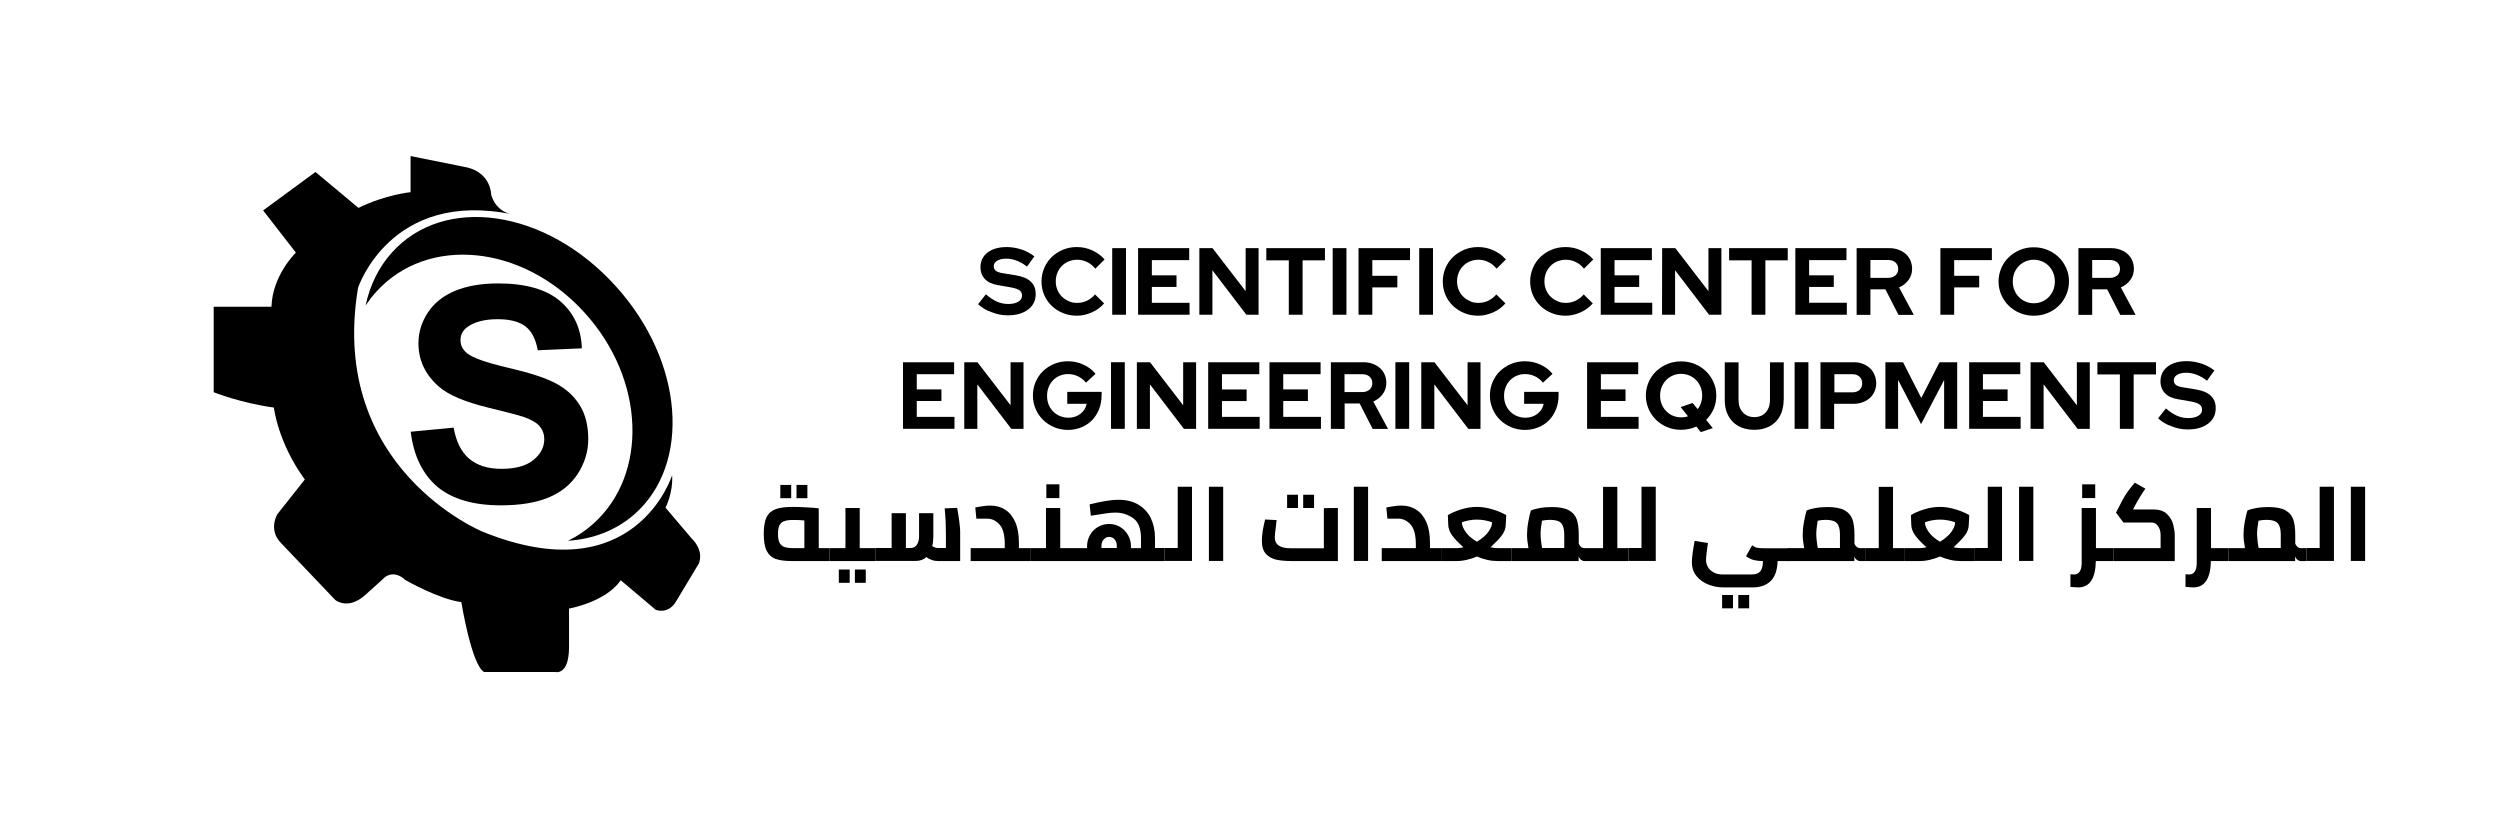 <?xml version="1.0" encoding="utf-8"?>
<!-- Generator: Adobe Illustrator 24.1.1, SVG Export Plug-In . SVG Version: 6.00 Build 0)  -->
<svg version="1.1" id="Layer_1" xmlns="http://www.w3.org/2000/svg" xmlns:xlink="http://www.w3.org/1999/xlink" x="0px" y="0px"
	 viewBox="0 0 2068.4 682.4" style="enable-background:new 0 0 2068.4 682.4;" xml:space="preserve">
<path d="M525.1,425.3c-15.4,13.6-34.6,20.8-55.2,22.1c7.5-3.6,14.6-8.3,21-14.1c45.3-40.5,43.3-119.2-7.5-174.9
	c-51.5-56.5-129.8-63.6-172-17.1c-3.3,3.6-6.2,7.4-8.9,11.4c3.5-16.4,10.6-31.4,21.7-43.7c43.1-48.1,127.3-36.2,185.1,27.6
	C566.2,299.3,571.8,384.1,525.1,425.3z"/>
<path d="M424.1,177.4c0,0-13-1-17.7-16.1c0,0,0.2-17.7-19.6-22.7l-47.1-9.5V159c0,0-20.7,2-43.1,13L261,142.3l-43.3,31.8l27.1,34.9
	c0,0-19.4,18.6-20.2,44.8h-47.8v70.7c0,0,21.7,8.8,49.8,12.7c0,0,3.3,29.1,25.6,59.5l-22.7,28.7c0,0-8,13,3.3,24.2l44.6,46.8
	c0,0,10.6,8.9,25.2-4.5l14.1-12.7c0,0,7.5-9.5,18.9,0.8c0,0,26.9,15.5,46.1,18.2c0,0,8.5,52.5,18.9,57.8h59c0,0,11.2,3,11.2-20.7
	v-31.8c0,0,30.1-5.2,42.8-23.4l28.9,24.4c0,0,10.5,4.5,17.2-7.5l18.4-30.6c0,0,5.2-9.9-6-21.1L550.6,420c0,0,6.4-12,5.5-26.9
	c0,0-30.4,98.1-156.8,46.8c0,0-127.9-52.3-103.1-201.6C296.1,238.2,323,156.5,424.1,177.4z"/>
<g>
	<g>
		<path d="M339.8,357.2l35.5-3.4c2.1,11.7,6.4,20.3,13,25.8c6.5,5.5,15.4,8.3,26.5,8.3c11.7,0,20.6-2.4,26.6-7.4
			c6-4.9,8.9-10.6,8.9-17.1c0-4.2-1.3-7.7-3.8-10.7c-2.5-3-6.9-5.5-13.1-7.7c-4.2-1.4-14-4-29.3-7.7c-19.6-4.8-33.4-10.6-41.2-17.6
			c-11.1-9.8-16.7-21.7-16.7-35.7c0-9,2.6-17.5,7.8-25.4c5.2-7.9,12.7-13.9,22.6-18c9.9-4.1,21.7-6.1,35.6-6.1
			c22.7,0,39.8,4.9,51.2,14.6c11.4,9.8,17.5,22.8,18,39.1l-36.5,1.6c-1.6-9.1-4.9-15.7-10.1-19.7c-5.2-4-12.9-6-23.1-6
			c-10.6,0-18.9,2.1-24.9,6.4c-3.9,2.7-5.8,6.4-5.8,11c0,4.2,1.8,7.8,5.5,10.8c4.6,3.8,15.8,7.7,33.6,11.9
			c17.7,4.1,30.9,8.3,39.4,12.8c8.5,4.4,15.2,10.4,20,18c4.9,7.7,7.2,17.1,7.2,28.3c0,10.2-2.9,19.7-8.6,28.6
			c-5.8,8.9-13.9,15.5-24.4,19.8c-10.5,4.3-23.6,6.4-39.3,6.4c-22.9,0-40.4-5.2-52.7-15.5C349.5,392.1,342.2,376.9,339.8,357.2z"/>
	</g>
</g>
<g>
	<path d="M686.4,453.5v10.7h-31c-5.8,0-10.4-0.6-13.7-1.8c-3.3-1.2-5.8-3.5-7.4-6.7c-1.6-3.2-2.4-8-2.4-14.2
		c0-5.9,0.8-10.4,2.3-13.6c1.5-3.1,4-5.3,7.4-6.6c3.4-1.3,8.2-1.9,14.3-1.9c3.3,0,7.2,0.1,11.8,0.4c4.6,0.2,7.8,0.5,9.7,0.8v32.9
		L686.4,453.5L686.4,453.5z M644.9,448.9c0.8,1.7,2.2,2.9,3.9,3.6c1.8,0.6,4.2,1,7.2,1h9.5v-22.9c-2.9-0.3-6-0.4-9.2-0.4
		s-5.7,0.3-7.5,1c-1.8,0.6-3.1,1.8-3.9,3.4c-0.8,1.6-1.2,3.9-1.2,7C643.6,444.7,644.1,447.2,644.9,448.9z M645.6,401.2h9v11h-9
		V401.2z M659,401.2h9v11h-9V401.2z"/>
	<path d="M724.4,453.5v10.7h-38v-10.7h13.1v-33.2h11.8v33.2H724.4z M694,471.2h9v11h-9V471.2z M707.3,471.2h9v11h-9V471.2z"/>
	<path d="M793.7,431.6c0.5,3.9,0.7,6.6,0.7,8.2v24.4h-18.1c-1.9,0-3.8-0.3-5.6-1c-1.8-0.6-3.2-1.4-4.3-2.3c-2.3,2.2-5.3,3.2-8.8,3.2
		h-33.3v-10.7h13.4v-28.8h11.8v28.8h4c2.2,0,3.9-0.9,5.1-2.7c1.2-1.8,1.8-4.1,1.8-6.9v-19.2h11.8v19.2c0,3-0.3,5.6-0.9,8
		c0.5,0.4,1.2,0.8,2.1,1.1c0.8,0.3,1.7,0.5,2.6,0.5h6.6v-12c0-3.7-0.1-6.9-0.2-9.5c-0.1-2.6-0.4-6.4-0.8-11.3l10.3-0.4
		C792.6,423.9,793.2,427.7,793.7,431.6z"/>
	<path d="M852.2,453.5v10.7h-49.1v-10.7h28.2v-3.2c0-7.6-1.4-13-4.3-16.3c-2.9-3.2-6.3-4.9-10.3-4.9h-8.9l-0.9-9.2
		c1.8-0.4,3.9-0.8,6.2-1.1c2.3-0.4,4.4-0.5,6.4-0.5c4.7,0,8.8,1.2,12.3,3.5s6.3,5.8,8.3,10.4s2.9,10.3,2.9,17v4.3L852.2,453.5
		L852.2,453.5z"/>
	<path d="M890.3,453.5v10.7h-38v-10.7h13.1v-33.2h11.8v33.2H890.3z M865.7,400.7h10.8v11.4h-10.8V400.7z"/>
	<path d="M963.6,453.5v10.7h-73.4v-10.7h9.2v-1.7c0-3.1,0.8-6.1,2.3-8.9s3.7-5.1,6.5-6.8c2.8-1.7,5.9-2.6,9.4-2.6s6.6,0.9,9.3,2.6
		c2.8,1.7,4.9,4,6.5,6.8c1.5,2.8,2.3,5.7,2.3,8.8v1.8h8.3v-8.3c0-8-2.2-13.5-6.5-16.5s-9.2-4.6-14.6-4.6c-2.4,0-5.1,0.2-8.2,0.7
		c-3.1,0.4-7.1,1.1-12.2,1.9l-1-9.4c4.4-1.1,8.7-2,12.6-2.7c4-0.7,7.8-1.1,11.3-1.1c6.4,0,11.8,1.3,16.4,4c4.5,2.7,8,6.4,10.3,11.1
		c2.3,4.8,3.5,10.3,3.5,16.5v8.3h8V453.5z M913.1,446.4c-1.2,1.4-1.8,3.2-1.8,5.2v1.8H924v-1.9c0-2-0.6-3.8-1.8-5.2
		s-2.8-2.1-4.6-2.1C915.8,444.2,914.3,445,913.1,446.4z"/>
	<path d="M986.2,402.7v61.4h-22.6v-10.7h10.8v-50.7L986.2,402.7L986.2,402.7z"/>
	<path d="M1000.2,402.7h11.8v61.4h-11.8V402.7z"/>
	<path d="M1106.9,420.3v43.9H1069c-5.1,0-9.4-0.4-12.9-1.1c-3.5-0.8-6.5-2.4-8.7-4.8c-2.3-2.5-3.4-6.1-3.4-11c0-2.5,0.3-5.4,0.8-8.6
		c0.6-3.2,1.2-6.2,1.9-8.9l9.5,0.5l-0.6,5.5c-0.6,4.3-0.9,7.2-0.9,8.8c0,6,4.3,9,13,9h27.6v-33.2L1106.9,420.3L1106.9,420.3z
		 M1064.9,409.3h9v11h-9V409.3z M1078.2,409.3h9v11h-9V409.3z"/>
	<path d="M1120.1,402.7h11.8v61.4h-11.8V402.7z"/>
	<path d="M1192.3,453.5v10.7h-49.1v-10.7h28.2v-3.2c0-7.6-1.4-13-4.3-16.3c-2.9-3.2-6.3-4.9-10.3-4.9h-8.9l-0.9-9.2
		c1.8-0.4,3.9-0.8,6.2-1.1c2.3-0.4,4.4-0.5,6.4-0.5c4.7,0,8.8,1.2,12.3,3.5s6.3,5.8,8.3,10.4s2.9,10.3,2.9,17v4.3L1192.3,453.5
		L1192.3,453.5z"/>
	<path d="M1250.8,453.5v10.7h-11.5c-2.9,0-5.9-0.3-8.9-1s-5.8-1.6-8.5-2.8c-2.6,1.2-5.4,2.1-8.4,2.8c-3,0.7-5.8,1-8.5,1h-12.7v-10.7
		h12.5c1.8,0,3.8-0.2,6-0.7c-4.2-3.7-7.3-7-9.4-9.9s-3.2-5.9-3.2-9l-0.3-7.7c2.8-1.8,6.3-3.3,10.8-4.7c4.4-1.4,8.8-2.1,13.2-2.1
		c4.3,0,8.7,0.7,13.2,2.1s8.2,3,11.1,4.7l-0.4,7.7c0,3.2-1.1,6.2-3.2,9s-5.3,6.1-9.4,9.9c2.2,0.5,4.2,0.7,6.1,0.7H1250.8z
		 M1231.5,439.9c2-2.8,3-5.4,3-7.8c-4.3-1.5-8.5-2.2-12.6-2.2c-4,0-8.2,0.7-12.4,2.2c0,2.5,1.1,5.1,3.2,8.1s5.2,5.6,9.3,8
		C1226.3,445.5,1229.5,442.8,1231.5,439.9z"/>
	<path d="M1315.6,453.5v10.7h-4.8c-1,0-1.9-0.4-2.8-1.1s-1.5-1.6-1.9-2.7v3.8h-55.2v-10.7h13.7c-0.8-4.2-1.2-7.9-1.2-11.1
		s0.3-6.7,1-10.4c0.6-3.7,1.4-6.9,2.2-9.6c1.6-0.8,3.9-1.4,7-2s6.6-0.9,10.4-0.9c6,0,10.7,0.9,13.9,2.6c3.2,1.8,5.4,4.2,6.6,7.5
		c1.1,3.2,1.7,7.4,1.7,12.6v7.5c0.4,1.2,1.1,2.1,1.9,2.8c0.9,0.7,1.8,1,2.8,1L1315.6,453.5L1315.6,453.5z M1275.1,448.4
		c0.3,2.1,0.5,3.8,0.8,5h18.3V442c0-4.1-0.8-7.1-2.4-9s-4.7-2.9-9.3-2.9c-2.2,0-4.4,0.2-6.7,0.7c-0.8,4.4-1.2,8.3-1.2,11.6
		C1274.7,444.3,1274.8,446.3,1275.1,448.4z"/>
	<path d="M1347.3,453.5v10.7h-31.8v-10.7h10.8v-50.7h11.8v50.7H1347.3z"/>
	<path d="M1369.9,402.7v61.4h-22.6v-10.7h10.8v-50.7L1369.9,402.7L1369.9,402.7z"/>
	<path d="M1480.7,464.2h-10c-0.2,7.5-2.1,13-5.7,16.5s-8.6,5.3-14.9,5.3h-24.5c-4,0-8-0.8-12-2.3s-7.3-3.9-9.9-7s-3.9-7-3.9-11.6
		c0-2,0.2-4.8,0.7-8.2c0.5-3.4,1-6.5,1.6-9.4l11,1.8c-0.4,2.5-0.8,5.1-1.1,7.9c-0.3,2.8-0.5,4.9-0.5,6.1c0,2.2,0.6,4.2,1.7,6.1
		c1.1,1.8,2.7,3.2,4.8,4.3c2,1.1,4.4,1.6,7.1,1.6h24.2c3.2,0,5.6-0.8,7-2.5c1.5-1.6,2.2-4.5,2.3-8.6h-0.3c-2.7,0-5.1-0.3-7.2-0.8
		c-2.1-0.6-4.3-1.6-6.5-3.2l5.1-9.1c1.5,1.2,2.9,1.9,4,2.1c1.2,0.2,3,0.4,5.4,0.4h21.4v10.6H1480.7z M1424.8,492.3h9v11h-9V492.3z
		 M1438.2,492.3h9v11h-9V492.3z"/>
	<path d="M1543.7,453.5v10.7h-4.8c-1,0-1.9-0.4-2.8-1.1s-1.5-1.6-1.9-2.7v3.8H1479v-10.7h13.7c-0.8-4.2-1.2-7.9-1.2-11.1
		s0.3-6.7,1-10.4c0.6-3.7,1.4-6.9,2.2-9.6c1.6-0.8,3.9-1.4,7-2s6.6-0.9,10.4-0.9c6,0,10.7,0.9,13.9,2.6c3.2,1.8,5.4,4.2,6.6,7.5
		c1.1,3.2,1.7,7.4,1.7,12.6v7.5c0.4,1.2,1.1,2.1,1.9,2.8c0.9,0.7,1.8,1,2.8,1L1543.7,453.5L1543.7,453.5z M1503.2,448.4
		c0.3,2.1,0.5,3.8,0.8,5h18.3V442c0-4.1-0.8-7.1-2.4-9s-4.7-2.9-9.3-2.9c-2.2,0-4.4,0.2-6.7,0.7c-0.8,4.4-1.2,8.3-1.2,11.6
		C1502.8,444.3,1502.9,446.3,1503.2,448.4z"/>
	<path d="M1575.4,453.5v10.7h-31.8v-10.7h10.8v-50.7h11.8v50.7H1575.4z"/>
	<path d="M1633.9,453.5v10.7h-11.5c-2.9,0-5.9-0.3-8.9-1s-5.8-1.6-8.5-2.8c-2.6,1.2-5.4,2.1-8.4,2.8c-3,0.7-5.8,1-8.5,1h-12.7v-10.7
		h12.5c1.8,0,3.8-0.2,6-0.7c-4.2-3.7-7.3-7-9.4-9.9s-3.2-5.9-3.2-9l-0.3-7.7c2.8-1.8,6.3-3.3,10.8-4.7c4.4-1.4,8.8-2.1,13.2-2.1
		c4.3,0,8.7,0.7,13.2,2.1s8.2,3,11.1,4.7l-0.4,7.7c0,3.2-1.1,6.2-3.2,9s-5.3,6.1-9.4,9.9c2.2,0.5,4.2,0.7,6.1,0.7H1633.9z
		 M1614.6,439.9c2-2.8,3-5.4,3-7.8c-4.3-1.5-8.5-2.2-12.6-2.2c-4,0-8.2,0.7-12.4,2.2c0,2.5,1.1,5.1,3.2,8.1s5.2,5.6,9.3,8
		C1609.4,445.5,1612.6,442.8,1614.6,439.9z"/>
	<path d="M1656.4,402.7v61.4h-22.6v-10.7h10.8v-50.7L1656.4,402.7L1656.4,402.7z"/>
	<path d="M1670.5,402.7h11.8v61.4h-11.8V402.7z"/>
	<path d="M1748.5,464.2H1734c-0.1,6.9-1.3,12.3-3.7,16.1c-2.4,3.8-6.1,5.7-10.9,5.7c-0.8,0-2.9-0.1-6.4-0.4v-10.5l3,0.2
		c2.1,0,3.7-0.8,4.7-2.5c1.1-1.7,1.6-4,1.6-7.1v-45.4h11.8v33.2h14.5L1748.5,464.2L1748.5,464.2z M1722.7,400.7h10.8v11.4h-10.8
		V400.7z"/>
	<path d="M1793,425.4c2.5,2.5,4.2,5.4,5,8.5c0.8,3.2,1.3,6.1,1.3,8.9v21.4h-50.8v-10.7h39.1v-10.8c0-3-0.7-5.5-2.2-7.5
		c-1.4-1.9-3.1-2.9-5.1-2.9h-23.5l-6.1-8.2l5.3-10.3c1.2-2.3,2.8-4.8,4.7-7.5c2-2.7,3.9-5,5.6-6.9l8.7,4.9c-3,4.3-5.9,9-8.6,14.1
		l-1.6,3.1h17.4C1786.9,421.6,1790.5,422.9,1793,425.4z"/>
	<path d="M1843.7,464.2h-14.5c-0.1,6.9-1.3,12.3-3.7,16.1c-2.4,3.8-6.1,5.7-10.9,5.7c-0.8,0-2.9-0.1-6.4-0.4v-10.5l3,0.2
		c2.1,0,3.7-0.8,4.7-2.5c1.1-1.7,1.6-4,1.6-7.1v-45.4h11.8v33.2h14.5L1843.7,464.2L1843.7,464.2z"/>
	<path d="M1908.4,453.5v10.7h-4.8c-1,0-1.9-0.4-2.8-1.1s-1.5-1.6-1.9-2.7v3.8h-55.2v-10.7h13.7c-0.8-4.2-1.2-7.9-1.2-11.1
		s0.3-6.7,1-10.4c0.6-3.7,1.4-6.9,2.2-9.6c1.6-0.8,3.9-1.4,7-2s6.6-0.9,10.4-0.9c6,0,10.7,0.9,13.9,2.6c3.2,1.8,5.4,4.2,6.6,7.5
		c1.1,3.2,1.7,7.4,1.7,12.6v7.5c0.4,1.2,1.1,2.1,1.9,2.8c0.9,0.7,1.8,1,2.8,1L1908.4,453.5L1908.4,453.5z M1867.9,448.4
		c0.3,2.1,0.5,3.8,0.8,5h18.3V442c0-4.1-0.8-7.1-2.4-9s-4.7-2.9-9.3-2.9c-2.2,0-4.4,0.2-6.7,0.7c-0.8,4.4-1.2,8.3-1.2,11.6
		C1867.5,444.3,1867.7,446.3,1867.9,448.4z"/>
	<path d="M1931,402.7v61.4h-22.6v-10.7h10.8v-50.7L1931,402.7L1931,402.7z"/>
	<path d="M1945,402.7h11.8v61.4H1945V402.7z"/>
</g>
<g>
	<path d="M809.2,251.7l6.5-8.2c3.2,2.8,6.3,4.8,9.2,6.1c3,1.3,6.1,1.9,9.4,1.9c3.4,0,6.1-0.6,8.2-1.9s3.1-2.9,3.1-5
		c0-1.9-0.7-3.4-2.1-4.4c-1.4-1-3.7-1.8-7-2.4l-10.9-1.9c-4.7-0.8-8.3-2.4-10.7-5c-2.4-2.5-3.7-5.8-3.7-9.8c0-5.1,2-9.2,5.9-12.2
		s9.2-4.5,15.9-4.5c4,0,8,0.7,12.1,2c4.1,1.4,7.6,3.3,10.7,5.7l-6.1,8.5c-2.9-2.3-5.8-3.9-8.7-5c-2.8-1.1-5.7-1.6-8.7-1.6
		s-5.5,0.6-7.3,1.7c-1.8,1.1-2.8,2.6-2.8,4.5c0,1.7,0.6,3,1.8,3.9s3.2,1.6,6.1,2l10.4,1.7c5.5,0.9,9.6,2.6,12.3,5.2
		c2.8,2.6,4.1,6,4.1,10.3c0,5.4-2.1,9.6-6.3,12.8c-4.2,3.2-9.8,4.8-16.9,4.8c-4.4,0-8.7-0.8-13-2.5
		C816.3,257,812.5,254.6,809.2,251.7z"/>
	<path d="M891.2,250.6c2.9,0,5.6-0.6,8.1-1.8s4.7-2.9,6.7-5.2l7.5,7.4c-2.6,3.1-6,5.6-10,7.4c-4.1,1.8-8.2,2.8-12.5,2.8
		c-4.1,0-8-0.7-11.6-2.2s-6.7-3.5-9.3-6s-4.7-5.5-6.2-9s-2.2-7.2-2.2-11.2s0.8-7.7,2.3-11.2s3.6-6.5,6.2-9c2.6-2.5,5.7-4.5,9.3-6
		s7.4-2.2,11.5-2.2c4.4,0,8.7,0.9,12.8,2.8c4.1,1.9,7.5,4.4,10.1,7.5l-7.7,7.6c-1.9-2.4-4.2-4.3-6.8-5.5c-2.6-1.3-5.4-1.9-8.3-1.9
		c-2.5,0-4.8,0.5-7,1.4s-4.1,2.2-5.6,3.8c-1.6,1.6-2.8,3.5-3.7,5.7s-1.3,4.6-1.3,7.1s0.5,4.9,1.4,7c0.9,2.2,2.2,4.1,3.8,5.6
		c1.6,1.6,3.5,2.8,5.7,3.7C886.3,250.2,888.7,250.6,891.2,250.6z"/>
	<path d="M920.2,260.4v-55.1h11.4v55.1H920.2z"/>
	<path d="M941.6,260.4v-55.1h42.3v9.9H953v12.6h20.4v9.6H953v13.1h31.2v9.9H941.6z"/>
	<path d="M992.3,205.3h10.9l27.4,35.6v-35.6h10.7v55.1h-10.1l-28.1-36.8v36.8h-10.8V205.3z"/>
	<path d="M1047.7,215.4v-10.1h48.5v10.1h-18.5v45h-11.4v-45H1047.7z"/>
	<path d="M1102.6,260.4v-55.1h11.4v55.1H1102.6z"/>
	<path d="M1124,260.4v-55.1h42.6v9.9h-31.2v13h20.7v9.6h-20.7v22.6H1124z"/>
	<path d="M1174.2,260.4v-55.1h11.4v55.1H1174.2z"/>
	<path d="M1223.2,250.6c2.9,0,5.6-0.6,8.1-1.8s4.7-2.9,6.7-5.2l7.5,7.4c-2.6,3.1-6,5.6-10,7.4c-4.1,1.8-8.2,2.8-12.5,2.8
		c-4.1,0-8-0.7-11.6-2.2s-6.7-3.5-9.3-6c-2.6-2.5-4.7-5.5-6.2-9s-2.2-7.2-2.2-11.2s0.8-7.7,2.3-11.2s3.6-6.5,6.2-9s5.7-4.5,9.3-6
		c3.6-1.5,7.4-2.2,11.5-2.2c4.4,0,8.7,0.9,12.8,2.8c4.1,1.9,7.5,4.4,10.1,7.5l-7.7,7.6c-1.9-2.4-4.2-4.3-6.8-5.5
		c-2.6-1.3-5.4-1.9-8.3-1.9c-2.5,0-4.8,0.5-7,1.4s-4.1,2.2-5.6,3.8c-1.6,1.6-2.8,3.5-3.7,5.7c-0.9,2.2-1.3,4.6-1.3,7.1
		s0.5,4.9,1.4,7c0.9,2.2,2.2,4.1,3.8,5.6c1.6,1.6,3.5,2.8,5.7,3.7C1218.2,250.2,1220.6,250.6,1223.2,250.6z"/>
	<path d="M1295.5,250.6c2.9,0,5.6-0.6,8.1-1.8s4.7-2.9,6.7-5.2l7.5,7.4c-2.6,3.1-6,5.6-10,7.4c-4.1,1.8-8.2,2.8-12.5,2.8
		c-4.1,0-8-0.7-11.6-2.2s-6.7-3.5-9.3-6c-2.6-2.5-4.7-5.5-6.2-9s-2.2-7.2-2.2-11.2s0.8-7.7,2.3-11.2s3.6-6.5,6.2-9s5.7-4.5,9.3-6
		c3.6-1.5,7.4-2.2,11.5-2.2c4.4,0,8.7,0.9,12.8,2.8c4.1,1.9,7.5,4.4,10.1,7.5l-7.7,7.6c-1.9-2.4-4.2-4.3-6.8-5.5
		c-2.6-1.3-5.4-1.9-8.3-1.9c-2.5,0-4.8,0.5-7,1.4s-4.1,2.2-5.6,3.8c-1.6,1.6-2.8,3.5-3.7,5.7c-0.9,2.2-1.3,4.6-1.3,7.1
		s0.5,4.9,1.4,7c0.9,2.2,2.2,4.1,3.8,5.6c1.6,1.6,3.5,2.8,5.7,3.7C1290.5,250.2,1292.9,250.6,1295.5,250.6z"/>
	<path d="M1324.4,260.4v-55.1h42.3v9.9h-30.9v12.6h20.4v9.6h-20.4v13.1h31.2v9.9H1324.4z"/>
	<path d="M1375.2,205.3h10.9l27.4,35.6v-35.6h10.7v55.1H1414l-28.1-36.8v36.8h-10.8L1375.2,205.3L1375.2,205.3z"/>
	<path d="M1430.6,215.4v-10.1h48.5v10.1h-18.5v45h-11.4v-45H1430.6z"/>
	<path d="M1485.4,260.4v-55.1h42.3v9.9h-30.9v12.6h20.4v9.6h-20.4v13.1h31.2v9.9H1485.4z"/>
	<path d="M1536.1,260.4v-55.1h26.9c2.8,0,5.3,0.4,7.7,1.3c2.3,0.8,4.3,2,6,3.5s3,3.3,3.9,5.4c0.9,2.1,1.4,4.4,1.4,6.9
		c0,3.5-1,6.6-3,9.3s-4.6,4.7-7.8,6.1l12.2,22.7h-12.7l-10.8-21.1h-12.4v21.1h-11.4V260.4z M1562,215.1h-14.5v14.8h14.5
		c2.6,0,4.6-0.7,6.2-2c1.5-1.4,2.3-3.1,2.3-5.4c0-2.2-0.8-4-2.3-5.4C1566.7,215.8,1564.6,215.1,1562,215.1z"/>
	<path d="M1605.4,260.4v-55.1h42.6v9.9h-31.2v13h20.7v9.6h-20.7v22.6H1605.4z"/>
	<path d="M1711.8,232.9c0,3.9-0.8,7.6-2.3,11.1s-3.6,6.5-6.2,9s-5.7,4.6-9.2,6c-3.6,1.5-7.4,2.2-11.5,2.2c-4,0-7.8-0.7-11.4-2.2
		s-6.6-3.5-9.2-6s-4.7-5.6-6.2-9c-1.5-3.5-2.3-7.2-2.3-11.1c0-3.9,0.8-7.6,2.3-11.1s3.6-6.5,6.2-9s5.7-4.5,9.2-6
		c3.6-1.5,7.4-2.2,11.4-2.2c4.1,0,7.9,0.7,11.5,2.2s6.6,3.5,9.2,6s4.7,5.6,6.2,9C1711.1,225.2,1711.8,228.9,1711.8,232.9z
		 M1700.1,232.9c0-2.6-0.4-4.9-1.3-7.1c-0.9-2.2-2.1-4.1-3.7-5.7c-1.5-1.6-3.4-2.9-5.5-3.8c-2.2-0.9-4.5-1.4-6.9-1.4
		c-2.5,0-4.8,0.5-6.9,1.4s-4,2.2-5.5,3.8s-2.8,3.5-3.7,5.7c-0.9,2.2-1.3,4.6-1.3,7.1s0.4,4.9,1.3,7.1c0.9,2.2,2.1,4.1,3.7,5.7
		c1.5,1.6,3.4,2.9,5.5,3.8c2.1,0.9,4.4,1.4,6.9,1.4s4.8-0.5,6.9-1.4s4-2.2,5.5-3.8s2.8-3.5,3.7-5.7
		C1699.7,237.7,1700.1,235.4,1700.1,232.9z"/>
	<path d="M1719.6,260.4v-55.1h26.9c2.8,0,5.3,0.4,7.7,1.3c2.3,0.8,4.3,2,6,3.5s3,3.3,3.9,5.4c0.9,2.1,1.4,4.4,1.4,6.9
		c0,3.5-1,6.6-3,9.3s-4.6,4.7-7.8,6.1l12.2,22.7h-12.7l-10.8-21.1H1731v21.1h-11.4V260.4z M1745.5,215.1H1731v14.8h14.5
		c2.6,0,4.6-0.7,6.2-2c1.5-1.4,2.3-3.1,2.3-5.4c0-2.2-0.8-4-2.3-5.4C1750.1,215.8,1748.1,215.1,1745.5,215.1z"/>
	<path d="M747.1,354.8v-55.1h42.3v9.9h-30.9v12.6h20.4v9.6h-20.4v13.1h31.2v9.9H747.1z"/>
	<path d="M797.8,299.7h10.9l27.4,35.6v-35.6h10.7v55.1h-10.1L808.6,318v36.8h-10.8V299.7z"/>
	<path d="M911.4,327.3c0,4-0.7,7.8-2.1,11.3c-1.4,3.5-3.3,6.5-5.7,9s-5.4,4.5-8.8,5.9c-3.4,1.4-7.1,2.2-11,2.2
		c-4.1,0-7.9-0.7-11.5-2.2s-6.6-3.5-9.2-6c-2.6-2.5-4.7-5.5-6.2-9s-2.3-7.2-2.3-11.2s0.7-7.7,2.2-11.2s3.5-6.5,6.1-9s5.7-4.5,9.2-6
		c3.6-1.5,7.4-2.2,11.4-2.2c4.6,0,8.9,0.9,12.9,2.8c4,1.8,7.4,4.4,10,7.6l-7.9,7.3c-1.9-2.3-4.2-4.1-6.7-5.3
		c-2.5-1.2-5.3-1.8-8.2-1.8c-2.5,0-4.8,0.5-6.9,1.4c-2.1,0.9-4,2.2-5.5,3.8c-1.5,1.6-2.8,3.5-3.6,5.7c-0.9,2.2-1.3,4.6-1.3,7.1
		c0,2.6,0.4,5,1.3,7.2c0.9,2.2,2.1,4.1,3.7,5.7c1.6,1.6,3.4,2.9,5.6,3.8c2.2,0.9,4.5,1.4,7,1.4c3.9,0,7.2-1.1,10-3.2
		c2.8-2.2,4.5-4.9,5.2-8.3H883v-9.9h28.5L911.4,327.3L911.4,327.3z"/>
	<path d="M919.2,354.8v-55.1h11.4v55.1H919.2z"/>
	<path d="M940.6,299.7h10.9l27.4,35.6v-35.6h10.7v55.1h-10.1L951.4,318v36.8h-10.8L940.6,299.7L940.6,299.7z"/>
	<path d="M999.6,354.8v-55.1h42.3v9.9H1011v12.6h20.4v9.6H1011v13.1h31.2v9.9H999.6z"/>
	<path d="M1050.3,354.8v-55.1h42.3v9.9h-30.9v12.6h20.4v9.6h-20.4v13.1h31.2v9.9H1050.3z"/>
	<path d="M1101.1,354.8v-55.1h26.9c2.8,0,5.3,0.4,7.7,1.3c2.3,0.8,4.3,2,6,3.5s3,3.3,3.9,5.4s1.4,4.4,1.4,6.9c0,3.5-1,6.6-3,9.3
		c-2,2.7-4.6,4.7-7.8,6.1l12.2,22.7h-12.7l-10.8-21.1h-12.4v21.1L1101.1,354.8L1101.1,354.8z M1126.9,309.6h-14.5v14.8h14.5
		c2.6,0,4.6-0.7,6.2-2c1.5-1.4,2.3-3.1,2.3-5.4c0-2.2-0.8-4-2.3-5.4S1129.5,309.6,1126.9,309.6z"/>
	<path d="M1154.5,354.8v-55.1h11.4v55.1H1154.5z"/>
	<path d="M1175.9,299.7h10.9l27.4,35.6v-35.6h10.7v55.1h-10.1l-28.1-36.8v36.8h-10.8V299.7z"/>
	<path d="M1289.5,327.3c0,4-0.7,7.8-2.1,11.3s-3.3,6.5-5.7,9c-2.4,2.5-5.4,4.5-8.8,5.9s-7.1,2.2-11,2.2c-4.1,0-7.9-0.7-11.5-2.2
		s-6.6-3.5-9.2-6s-4.7-5.5-6.2-9s-2.3-7.2-2.3-11.2s0.7-7.7,2.2-11.2s3.5-6.5,6.1-9s5.7-4.5,9.2-6c3.6-1.5,7.4-2.2,11.4-2.2
		c4.6,0,8.9,0.9,12.9,2.8c4,1.8,7.4,4.4,10,7.6l-7.9,7.3c-1.9-2.3-4.2-4.1-6.7-5.3c-2.5-1.2-5.3-1.8-8.2-1.8c-2.5,0-4.8,0.5-6.9,1.4
		s-4,2.2-5.5,3.8c-1.5,1.6-2.8,3.5-3.6,5.7c-0.9,2.2-1.3,4.6-1.3,7.1c0,2.6,0.4,5,1.3,7.2s2.1,4.1,3.7,5.7s3.4,2.9,5.6,3.8
		s4.5,1.4,7,1.4c3.9,0,7.2-1.1,10-3.2c2.8-2.2,4.5-4.9,5.2-8.3H1261v-9.9h28.5V327.3z"/>
	<path d="M1313.1,354.8v-55.1h42.3v9.9h-30.9v12.6h20.4v9.6h-20.4v13.1h31.2v9.9H1313.1z"/>
	<path d="M1420,327.3c0,3.9-0.7,7.6-2.2,11.1c-1.5,3.4-3.6,6.4-6.2,9l5.5,6.8l-10,3.3l-3.6-4.6c-1.9,0.9-4,1.6-6.1,2
		s-4.3,0.7-6.6,0.7c-4,0-7.8-0.7-11.4-2.2s-6.6-3.5-9.2-6s-4.7-5.6-6.2-9c-1.5-3.5-2.3-7.2-2.3-11.1s0.8-7.6,2.3-11.1s3.6-6.5,6.2-9
		s5.7-4.5,9.2-6c3.6-1.5,7.4-2.2,11.4-2.2c4.1,0,7.9,0.7,11.5,2.2s6.6,3.5,9.2,6s4.7,5.6,6.2,9C1419.3,319.6,1420,323.3,1420,327.3z
		 M1400.4,333.4l4.2,5.1c1.2-1.5,2.1-3.2,2.7-5.1c0.7-1.9,1-4,1-6.1c0-2.6-0.4-4.9-1.3-7.1s-2.1-4.1-3.7-5.7
		c-1.5-1.6-3.4-2.9-5.5-3.8c-2.2-0.9-4.5-1.4-6.9-1.4c-2.5,0-4.8,0.5-6.9,1.4s-4,2.2-5.5,3.8c-1.5,1.6-2.8,3.5-3.7,5.7
		c-0.9,2.2-1.3,4.6-1.3,7.1s0.4,4.9,1.3,7.1s2.1,4.1,3.7,5.7c1.5,1.6,3.4,2.9,5.5,3.8s4.4,1.4,6.9,1.4c1,0,2-0.1,3-0.2
		c1-0.2,1.9-0.4,2.7-0.7l-6.1-7.6L1400.4,333.4z"/>
	<path d="M1475.7,331c0,3.7-0.6,7.1-1.7,10.2c-1.2,3.1-2.8,5.7-4.9,7.8c-2.1,2.1-4.7,3.8-7.7,4.9c-3,1.2-6.4,1.7-10,1.7
		c-3.7,0-7.1-0.6-10.1-1.7c-3-1.2-5.6-2.8-7.7-4.9s-3.7-4.7-4.9-7.8c-1.2-3-1.7-6.5-1.7-10.2v-31.2h11.4V331c0,4.2,1.2,7.7,3.6,10.2
		c2.4,2.6,5.5,3.9,9.5,3.9c3.9,0,7.1-1.3,9.4-3.9s3.5-6,3.5-10.2v-31.2h11.4V331H1475.7z"/>
	<path d="M1484.8,354.8v-55.1h11.4v55.1H1484.8z"/>
	<path d="M1506.2,354.8v-55.1h27.6c2.7,0,5.2,0.4,7.4,1.3c2.3,0.9,4.2,2.1,5.9,3.6c1.6,1.5,2.9,3.3,3.8,5.5c0.9,2.1,1.4,4.4,1.4,7
		c0,2.5-0.5,4.7-1.4,6.8c-0.9,2.1-2.2,3.9-3.9,5.4c-1.7,1.5-3.6,2.7-5.9,3.5s-4.7,1.3-7.4,1.3h-16.2v20.8L1506.2,354.8L1506.2,354.8
		z M1532.6,309.6h-14.9v15h14.9c2.5,0,4.4-0.7,5.9-2c1.5-1.4,2.2-3.2,2.2-5.4c0-2.3-0.7-4.1-2.2-5.5
		C1537,310.3,1535.1,309.6,1532.6,309.6z"/>
	<path d="M1589.4,350.9l-19-36.6v40.5h-10.5v-55.1h14.6l15.1,29.6l15.1-29.6h14.6v55.1h-10.8v-40.4L1589.4,350.9z"/>
	<path d="M1629.2,354.8v-55.1h42.3v9.9h-30.9v12.6h20.4v9.6h-20.4v13.1h31.2v9.9H1629.2z"/>
	<path d="M1680,299.7h10.9l27.4,35.6v-35.6h10.7v55.1h-10.1l-28.1-36.8v36.8H1680V299.7z"/>
	<path d="M1735.3,309.8v-10.1h48.5v10.1h-18.5v45h-11.4v-45H1735.3z"/>
	<path d="M1785.5,346.1l6.5-8.2c3.2,2.8,6.3,4.8,9.2,6.1c3,1.3,6.1,1.9,9.4,1.9c3.4,0,6.1-0.6,8.2-1.9s3.1-2.9,3.1-5
		c0-1.9-0.7-3.4-2.1-4.4s-3.7-1.8-7-2.4l-10.9-1.9c-4.7-0.8-8.3-2.4-10.7-5c-2.4-2.5-3.7-5.8-3.7-9.8c0-5.1,2-9.2,5.9-12.2
		s9.2-4.5,15.9-4.5c4,0,8,0.7,12.1,2c4.1,1.4,7.6,3.3,10.7,5.7l-6.1,8.5c-2.9-2.3-5.8-3.9-8.7-5c-2.8-1.1-5.7-1.6-8.7-1.6
		s-5.5,0.6-7.3,1.7s-2.8,2.6-2.8,4.5c0,1.7,0.6,3,1.8,3.9c1.2,0.9,3.2,1.6,6.1,2l10.4,1.7c5.5,0.9,9.6,2.6,12.3,5.2
		c2.8,2.6,4.1,6,4.1,10.3c0,5.4-2.1,9.6-6.3,12.8c-4.2,3.2-9.8,4.8-16.9,4.8c-4.4,0-8.7-0.8-13-2.5
		C1792.6,351.4,1788.8,349.1,1785.5,346.1z"/>
</g>
</svg>
